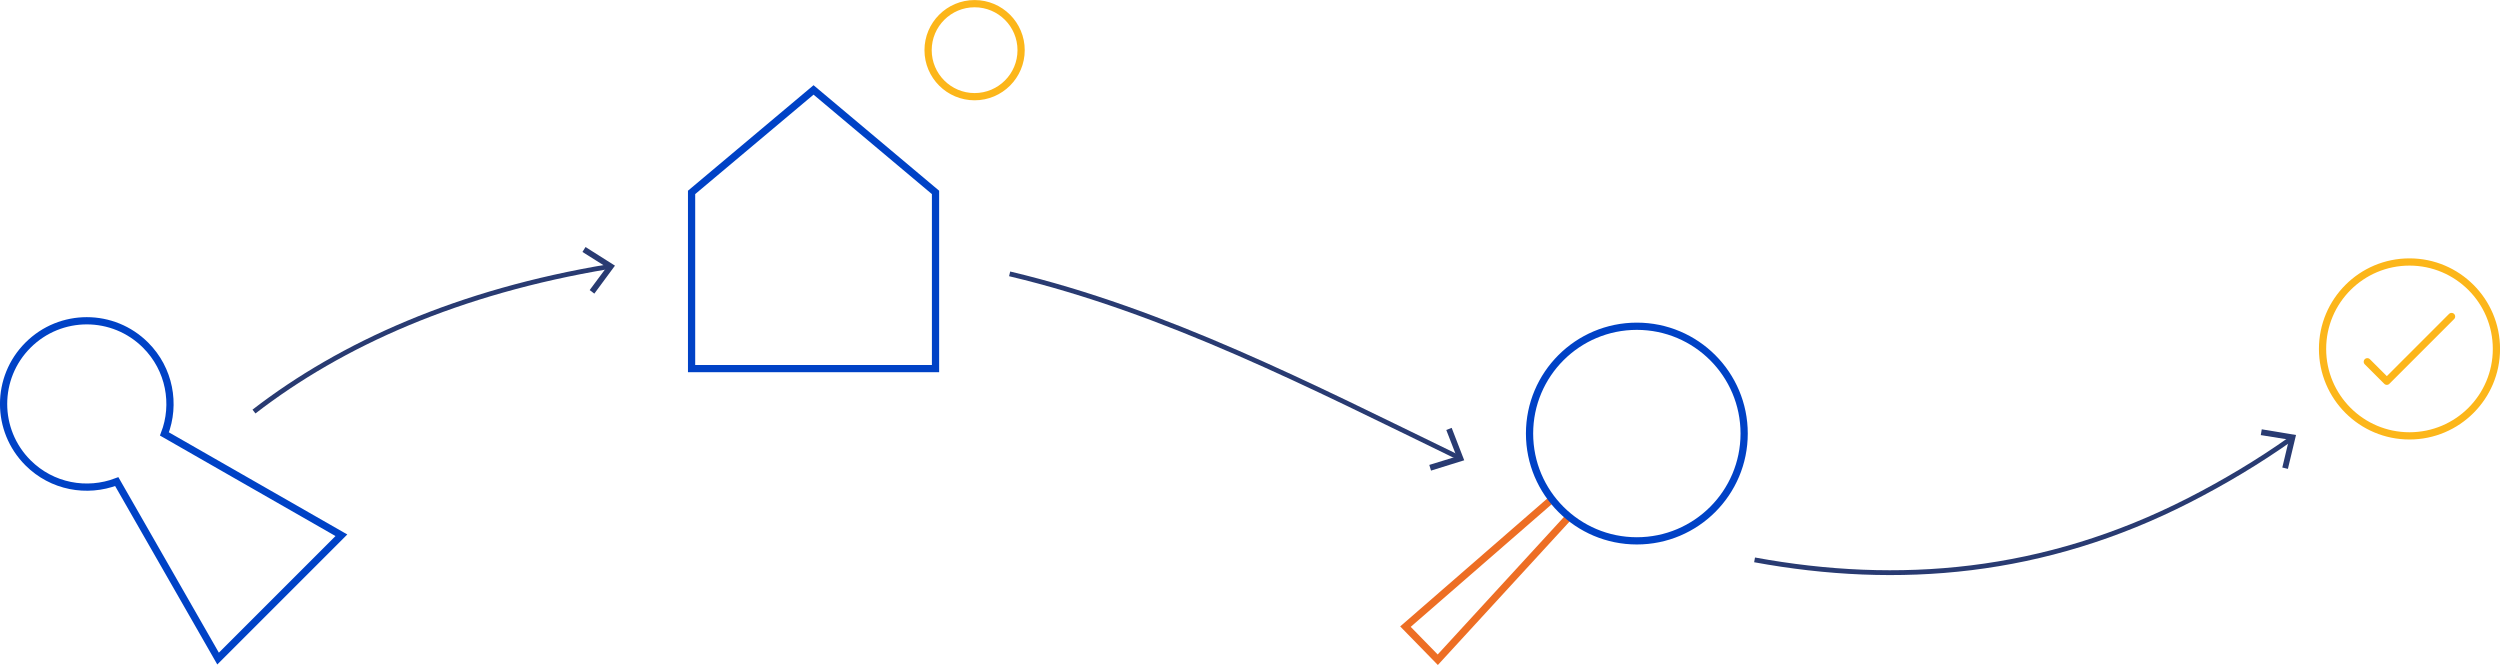 <?xml version="1.0" encoding="UTF-8"?>
<svg id="Layer_2" xmlns="http://www.w3.org/2000/svg" viewBox="0 0 259.08 68.92">
  <g id="Layer_1-2" data-name="Layer_1">
    <g id="Layer_1-2">
      <g>
        <g>
          <g>
            <g>
              <path d="M181.83,58.02c14.87,2.73,29.96,1.52,45.04-6.19,3.61-1.85,7.18-3.97,10.55-6.36" style="fill: none; stroke: #293b72; stroke-miterlimit: 10; stroke-width: .5px;"/>
              <polygon points="237.1 48.59 236.52 48.45 237.21 45.56 234.29 45.09 234.39 44.49 237.94 45.08 237.1 48.59" style="fill: #293b72;"/>
            </g>
            <g>
              <path d="M104.63,28.38c16.17,3.84,31.26,11.62,46.26,18.9.09.04.17.08.26.13" style="fill: none; stroke: #293b72; stroke-miterlimit: 10; stroke-width: .5px;"/>
              <polygon points="148.3 48.77 148.12 48.18 150.95 47.31 149.88 44.56 150.44 44.34 151.74 47.7 148.3 48.77" style="fill: #293b72;"/>
            </g>
            <g>
              <path d="M26.32,42.65c9.09-7.02,21.22-12.43,36.77-15.02" style="fill: none; stroke: #293b72; stroke-miterlimit: 10; stroke-width: .5px;"/>
              <polygon points="61.59 30.43 61.11 30.06 62.87 27.69 60.36 26.11 60.68 25.6 63.73 27.53 61.59 30.43" style="fill: #293b72;"/>
            </g>
          </g>
          <g>
            <path d="M35.38,55.47l-18.34-10.5c1.19-3.08.54-6.71-1.95-9.2-3.37-3.37-8.82-3.37-12.19,0s-3.37,8.82,0,12.19c2.49,2.49,6.11,3.13,9.2,1.95l10.5,18.34,12.78-12.78Z" style="fill: none; stroke: #0042c6; stroke-miterlimit: 10; stroke-width: .75px;"/>
            <polygon points="96.95 38.2 71.67 38.2 71.67 19.94 84.31 9.32 96.95 19.94 96.95 38.2" style="fill: none; stroke: #0042c6; stroke-miterlimit: 10; stroke-width: .75px;"/>
            <g>
              <polyline points="160.77 51.79 145.65 64.94 149 68.37 162.66 53.49" style="fill: none; stroke: #ed6e24; stroke-miterlimit: 10; stroke-width: .75px;"/>
              <circle cx="169.63" cy="44.93" r="11.12" style="fill: none; stroke: #0042c6; stroke-miterlimit: 10; stroke-width: .75px;"/>
            </g>
          </g>
        </g>
        <path d="M101,10.02c-2.66,0-4.82-2.16-4.82-4.82s2.16-4.82,4.82-4.82,4.82,2.16,4.82,4.82-2.16,4.82-4.82,4.82" style="fill: none; stroke: #fcb61a; stroke-miterlimit: 10; stroke-width: .75px;"/>
      </g>
    </g>
    <g>
      <circle cx="249.7" cy="36.16" r="9.01" style="fill: none; stroke: #fcb61a; stroke-linecap: round; stroke-linejoin: round; stroke-width: .75px;"/>
      <polyline points="245.33 37.49 247.35 39.51 254.06 32.8" style="fill: none; stroke: #fcb61a; stroke-linecap: round; stroke-linejoin: round; stroke-width: .75px;"/>
    </g>
  </g>
</svg>